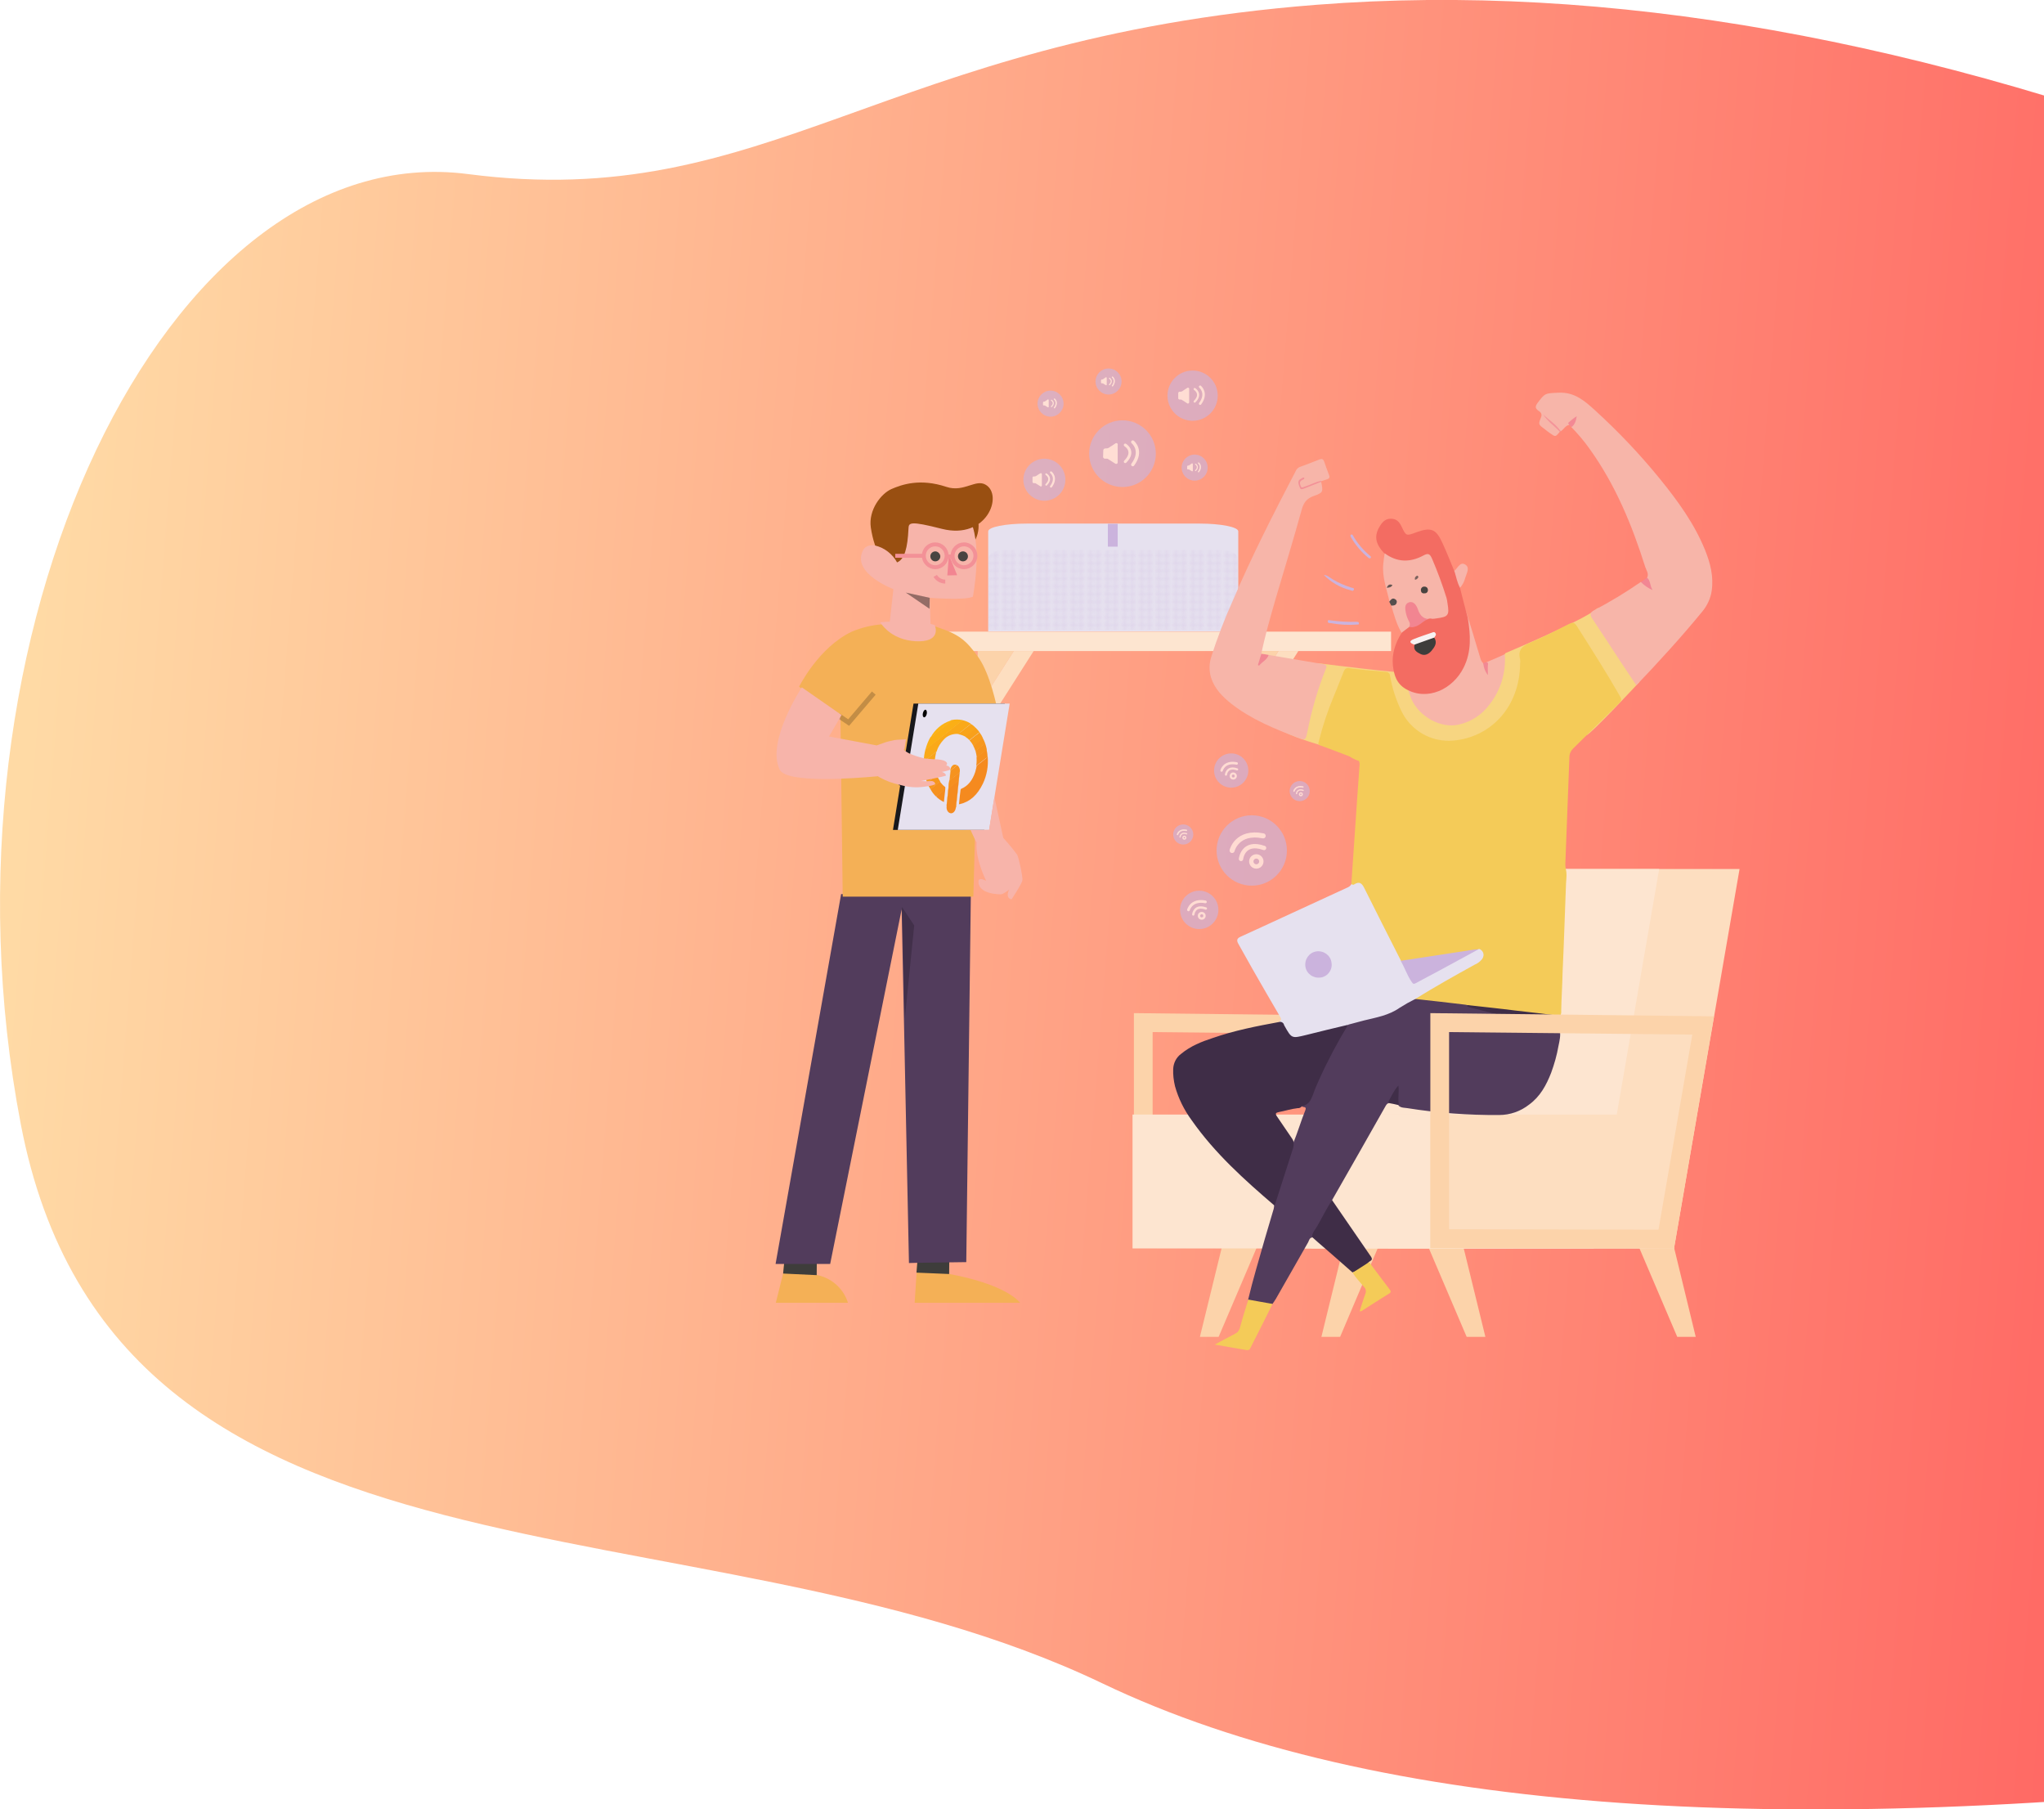 <?xml version="1.0" encoding="UTF-8"?>
<svg xmlns="http://www.w3.org/2000/svg" xmlns:xlink="http://www.w3.org/1999/xlink" version="1.1" id="Laag_1" x="0px" y="0px" viewBox="0 0 895 792" style="enable-background:new 0 0 895 792;" xml:space="preserve">
<style type="text/css">
	.st0{fill:none;}
	.st1{fill:#CBB3DD;}
	.st2{fill-rule:evenodd;clip-rule:evenodd;fill:url(#Path-5_1_);fill-opacity:0.8;}
	.st3{fill:#FCD3AA;}
	.st4{fill:#FDDEC0;}
	.st5{fill:#FDE5D0;}
	.st6{fill:#E6E1EF;}
	.st7{opacity:0.21;fill:url(#SVGID_1_);enable-background:new    ;}
	.st8{opacity:0.65;}
	.st9{fill:#EF9614;}
	.st10{fill:none;stroke:#FFFFFF;stroke-width:1.254;stroke-linecap:round;stroke-miterlimit:10;}
	.st11{fill:none;stroke:#FFFFFF;stroke-width:1.457;stroke-linecap:round;stroke-miterlimit:10;}
	.st12{fill:#FFFFFF;}
	.st13{fill:none;stroke:#FFFFFF;stroke-width:0.789;stroke-linecap:round;stroke-miterlimit:10;}
	.st14{fill:none;stroke:#FFFFFF;stroke-width:0.916;stroke-linecap:round;stroke-miterlimit:10;}
	.st15{fill:none;stroke:#FFFFFF;stroke-width:0.939;stroke-linecap:round;stroke-miterlimit:10;}
	.st16{fill:none;stroke:#FFFFFF;stroke-width:1.091;stroke-linecap:round;stroke-miterlimit:10;}
	.st17{fill:none;stroke:#FFFFFF;stroke-width:0.488;stroke-linecap:round;stroke-miterlimit:10;}
	.st18{fill:none;stroke:#FFFFFF;stroke-width:0.567;stroke-linecap:round;stroke-miterlimit:10;}
	.st19{fill:#F7D581;}
	.st20{fill:#F4CB58;}
	.st21{fill:#523C5C;}
	.st22{fill:#F7B5A9;}
	.st23{fill:#3F2D47;}
	.st24{fill:#F36C62;}
	.st25{fill:#402E48;}
	.st26{fill:#F7B4AA;}
	.st27{fill:#F28693;}
	.st28{fill:#F28893;}
	.st29{fill:#F39197;}
	.st30{fill:#F38994;}
	.st31{fill:#F49499;}
	.st32{fill:#564F4E;}
	.st33{fill:#F28591;}
	.st34{fill:#3E3D3B;}
	.st35{fill:#F8F2F2;}
	.st36{fill:#484441;}
	.st37{fill:#665753;}
	.st38{fill:#7B625E;}
	.st39{fill:none;stroke:#FFFFFF;stroke-width:1.909;stroke-miterlimit:10;}
	.st40{fill:none;stroke:#FFFFFF;stroke-width:1.91;stroke-linecap:round;stroke-miterlimit:10;}
	.st41{fill:none;stroke:#FFFFFF;stroke-width:2.219;stroke-linecap:round;stroke-miterlimit:10;}
	.st42{fill:none;stroke:#FFFFFF;stroke-width:0.932;stroke-miterlimit:10;}
	.st43{fill:none;stroke:#FFFFFF;stroke-width:0.932;stroke-linecap:round;stroke-miterlimit:10;}
	.st44{fill:none;stroke:#FFFFFF;stroke-width:1.083;stroke-linecap:round;stroke-miterlimit:10;}
	.st45{fill:none;stroke:#FFFFFF;stroke-width:1.038;stroke-miterlimit:10;}
	.st46{fill:none;stroke:#FFFFFF;stroke-width:1.038;stroke-linecap:round;stroke-miterlimit:10;}
	.st47{fill:none;stroke:#FFFFFF;stroke-width:1.206;stroke-linecap:round;stroke-miterlimit:10;}
	.st48{fill:none;stroke:#FFFFFF;stroke-width:0.549;stroke-miterlimit:10;}
	.st49{fill:none;stroke:#FFFFFF;stroke-width:0.549;stroke-linecap:round;stroke-miterlimit:10;}
	.st50{fill:none;stroke:#FFFFFF;stroke-width:0.637;stroke-linecap:round;stroke-miterlimit:10;}
	.st51{fill:#F4B056;}
	.st52{opacity:0.201;enable-background:new    ;}
	.st53{opacity:0.2;fill:none;stroke:#000000;stroke-width:2.152;enable-background:new    ;}
	.st54{fill:#18181C;}
	.st55{opacity:0.199;fill:none;stroke:#000000;stroke-width:1.291;enable-background:new    ;}
	.st56{fill:#020101;}
	.st57{fill:#994F11;}
	.st58{opacity:0.399;enable-background:new    ;}
	.st59{fill:none;stroke:#F39197;stroke-width:1.722;}
	.st60{fill:#F58A1F;}
	.st61{fill:#FAA919;}
	.st62{fill:#FBAF16;}
	.st63{fill:#F58B1F;}
	.st64{fill:#F6911E;}
	.st65{fill:#F9A41A;}
	.st66{fill:#F7971D;}
	.st67{fill:#F6901E;}
	.st68{fill:#F89C1C;}
	.st69{fill:#F6931E;}
	.st70{fill:#F8A01B;}
	.st71{fill:#FCB315;}
	.st72{fill:#F58C1F;}
	.st73{fill:#F7981E;}
	.st74{fill:#F68F1E;}
</style>
<pattern y="792" width="6.1" height="6" patternUnits="userSpaceOnUse" id="New_Pattern" viewBox="0 -6 6.1 6" style="overflow:visible;">
	<g>
		<rect y="-6" class="st0" width="6.1" height="6"></rect>
		<rect x="0" y="-6" class="st0" width="6.1" height="6"></rect>
		<circle class="st1" cx="1.5" cy="-4.5" r="1.2"></circle>
		<circle class="st1" cx="4.6" cy="-4.5" r="1.2"></circle>
		<circle class="st1" cx="1.5" cy="-1.5" r="1.2"></circle>
		<circle class="st1" cx="4.6" cy="-1.5" r="1.2"></circle>
	</g>
</pattern>
<desc>Created with Sketch.</desc>
<g id="Designs">
	<g id="home-Desk" transform="translate(-1025, -1041)">
		
			<linearGradient id="Path-5_1_" gradientUnits="userSpaceOnUse" x1="513.493" y1="1977.361" x2="514.493" y2="1977.3" gradientTransform="matrix(1034 0 0 -791.919 -529929.062 1567314.625)">
			<stop offset="0" style="stop-color:#FFD18F"></stop>
			<stop offset="1" style="stop-color:#FF3535"></stop>
		</linearGradient>
		<path id="Path-5" class="st2" d="M2019.2,1117.2c-151.5-59.3-290.8-84-417.8-74.1c-190.6,14.9-239.8,91.2-371.5,74.1    s-237.1,200.6-195.8,415.9c41.3,215.3,295.3,159.4,473.6,244.8c118.9,56.9,302.6,69.8,551.4,38.7L2019.2,1117.2z"></path>
	</g>
</g>
<g id="Layer_2">
	<g id="Layer_1-2">
		<polygon id="Fill-1" class="st3" points="731.7,540.7 742.5,585.2 734.4,585.2 716.3,542.8   "></polygon>
		<polygon id="Fill-2" class="st3" points="639.5,540.7 650.4,585.2 642.2,585.2 624.1,542.8   "></polygon>
		<polygon id="Fill-3" class="st3" points="536.3,540.7 551.7,542.8 533.6,585.2 525.4,585.2   "></polygon>
		<polygon id="Fill-4" class="st3" points="589.5,540.7 604.8,542.8 586.8,585.2 578.6,585.2   "></polygon>
		<path id="Fill-5" class="st3" d="M620.8,444.9l-17.6,101.6l-106.7-0.2V443.5L620.8,444.9z M504.6,538.1l91.8,0.2l14.8-85.4    l-106.5-1.1V538.1z"></path>
		<polygon id="Fill-6" class="st4" points="761.7,380.4 733,546.5 607.8,546.5 636.5,380.4   "></polygon>
		<polygon id="Fill-7" class="st5" points="726.5,380.4 697.8,546.5 574.2,546.5 602.9,380.4   "></polygon>
		<path id="Fill-8" class="st4" d="M572.2,546.5c-7.5,0-13.6-6.1-13.6-13.6c0,0,0,0,0,0v-31.4c0-7.5,6.1-13.6,13.6-13.6c0,0,0,0,0,0    h147.2c7.5,0,13.6,6.1,13.6,13.6c0,0,0,0,0,0v31.4c0,7.5-6.1,13.6-13.6,13.6c0,0,0,0,0,0H572.2z"></path>
		<polygon id="Fill-10" class="st5" points="495.9,487.9 626.3,487.9 626.3,546.5 495.9,546.5   "></polygon>
		<polygon id="Fill-14" class="st5" points="609.1,285 406.8,285 406.8,276.5 609.1,276.5   "></polygon>
		<polygon id="Fill-16" class="st4" points="406.8,285 373.5,285 373.5,276.5 406.8,276.5   "></polygon>
		<polygon id="Fill-17" class="st3" points="559.8,285 544,309.8 544,285   "></polygon>
		<polygon id="Fill-18" class="st4" points="568.5,285 552.7,309.8 544,309.8 559.8,285   "></polygon>
		<polygon id="Fill-19" class="st3" points="443.9,285 428.1,309.8 428.1,285   "></polygon>
		<polygon id="Fill-20" class="st4" points="452.6,285 436.8,309.8 428.1,309.8 443.9,285   "></polygon>
		<path class="st6" d="M542.1,276.4H432.7v-43.8c0-1.9,7.6-3.4,17-3.4h75.5c9.4,0,17,1.5,17,3.4V276.4z"></path>
		<pattern id="SVGID_1_" xlink:href="#New_Pattern" patternTransform="matrix(1.069 0 0 -1.129 535.774 -17225.307)">
		</pattern>
		<path class="st7" d="M534.4,240.8h-94c-7.5,0-7.5,3.4-7.5,3.4v31.6h109v-31.6C541.8,244.2,541.8,240.8,534.4,240.8z"></path>
		<rect x="485.1" y="229.3" class="st1" width="4.3" height="10"></rect>
		<g class="st8">
			<circle class="st9" cx="491.5" cy="198.6" r="12.4"></circle>
			<circle class="st1" cx="491.5" cy="198.6" r="14.6"></circle>
			<path class="st10" d="M492.7,194.8c0,0,4.6,2.7,0,7.3"></path>
			<path class="st11" d="M496,193.5c0,0,4.6,3.7,0,9.9"></path>
			<g id="ek7jzc.tif">
				<path class="st12" d="M483.1,197c0.2-0.6,0.5-0.7,1.1-0.7c0.6,0,1.2-0.1,1.6-0.5c0.9-0.6,1.8-1.1,2.6-1.7      c0.3-0.2,0.7-0.2,0.9,0.1c0.1,0.1,0.2,0.3,0.1,0.5c0,2.6,0,5.2,0,7.7c0,0.3-0.1,0.5-0.3,0.6c-0.2,0.1-0.5,0.1-0.7,0      c-1.1-0.7-2.2-1.4-3.3-2.1c-0.1-0.1-0.2-0.1-0.3-0.1c-0.2,0-0.5,0-0.7,0c-0.5,0.1-1-0.2-1.1-0.7c0,0,0,0,0,0L483.1,197z"></path>
			</g>
		</g>
		<g class="st8">
			<circle class="st9" cx="457.3" cy="210" r="7.8"></circle>
			<circle class="st1" cx="457.3" cy="210" r="9.2"></circle>
			<path class="st13" d="M458.1,207.6c0,0,2.9,1.7,0,4.6"></path>
			<path class="st14" d="M460.2,206.8c0,0,2.9,2.3,0,6.2"></path>
			<g id="ek7jzc.tif-2">
				<path class="st12" d="M452.1,209c0.1-0.4,0.3-0.5,0.7-0.4c0.4,0,0.7-0.1,1-0.3c0.5-0.4,1.1-0.7,1.7-1.1c0.2-0.1,0.4-0.1,0.6,0.1      c0.1,0.1,0.1,0.2,0.1,0.3c0,1.6,0,3.2,0,4.9c0,0.2-0.1,0.3-0.2,0.4c-0.1,0.1-0.3,0.1-0.4,0c-0.7-0.4-1.4-0.9-2.1-1.3      c-0.1,0-0.1-0.1-0.2-0.1c-0.2,0-0.3,0-0.5,0c-0.3,0.1-0.6-0.1-0.7-0.5c0,0,0,0,0,0L452.1,209z"></path>
			</g>
		</g>
		<g class="st8">
			<circle class="st9" cx="522.2" cy="173.2" r="9.3"></circle>
			<circle class="st1" cx="522.2" cy="173.2" r="11"></circle>
			<path class="st15" d="M523.1,170.3c0,0,3.4,2.1,0,5.5"></path>
			<path class="st16" d="M525.5,169.3c0,0,3.4,2.8,0,7.4"></path>
			<g id="ek7jzc.tif-3">
				<path class="st12" d="M515.9,172c0.2-0.4,0.3-0.6,0.8-0.5c0.4,0,0.9-0.1,1.2-0.4c0.6-0.4,1.3-0.9,2-1.3c0.2-0.2,0.5-0.1,0.7,0.1      c0.1,0.1,0.1,0.2,0.1,0.4c0,1.9,0,3.9,0,5.8c0,0.2-0.1,0.4-0.3,0.5c-0.2,0.1-0.4,0.1-0.5,0c-0.8-0.5-1.6-1.1-2.5-1.6      c-0.1,0-0.2-0.1-0.2-0.1c-0.2,0-0.4,0-0.5,0c-0.4,0.1-0.7-0.2-0.8-0.5c0,0,0,0,0,0V172z"></path>
			</g>
		</g>
		<g class="st8">
			<circle class="st9" cx="460" cy="176.7" r="4.8"></circle>
			<circle class="st1" cx="460" cy="176.7" r="5.7"></circle>
			<path class="st17" d="M460.4,175.2c0,0,1.8,1.1,0,2.8"></path>
			<path class="st18" d="M461.7,174.7c0,0,1.8,1.4,0,3.8"></path>
			<g id="ek7jzc.tif-4">
				<path class="st12" d="M456.7,176.1c0.1-0.2,0.2-0.3,0.4-0.3c0.2,0,0.5,0,0.6-0.2c0.3-0.2,0.7-0.4,1-0.7c0.1-0.1,0.3-0.1,0.4,0      c0,0.1,0.1,0.1,0.1,0.2c0,1,0,2,0,3c0,0.1,0,0.2-0.1,0.2c-0.1,0-0.2,0-0.3,0c-0.4-0.3-0.9-0.5-1.3-0.8c0,0-0.1,0-0.1,0      c-0.1,0-0.2,0-0.3,0c-0.2,0-0.4-0.1-0.4-0.3c0,0,0,0,0,0L456.7,176.1z"></path>
			</g>
		</g>
		<g class="st8">
			<circle class="st9" cx="485.4" cy="167" r="4.8"></circle>
			<circle class="st1" cx="485.4" cy="167" r="5.7"></circle>
			<path class="st17" d="M485.8,165.6c0,0,1.8,1.1,0,2.8"></path>
			<path class="st18" d="M487.1,165.1c0,0,1.8,1.4,0,3.8"></path>
			<g id="ek7jzc.tif-5">
				<path class="st12" d="M482.1,166.4c0.1-0.2,0.2-0.3,0.4-0.3c0.2,0,0.5,0,0.6-0.2c0.3-0.2,0.7-0.4,1-0.7c0.1-0.1,0.3-0.1,0.4,0      c0,0.1,0.1,0.1,0.1,0.2c0,1,0,2,0,3c0,0.1,0,0.2-0.1,0.2c-0.1,0-0.2,0-0.3,0c-0.4-0.3-0.9-0.5-1.3-0.8c0,0-0.1,0-0.1,0      c-0.1,0-0.2,0-0.3,0c-0.2,0-0.4-0.1-0.4-0.3c0,0,0,0,0,0L482.1,166.4z"></path>
			</g>
		</g>
		<g class="st8">
			<circle class="st9" cx="523.1" cy="204.7" r="4.8"></circle>
			<circle class="st1" cx="523.1" cy="204.7" r="5.7"></circle>
			<path class="st17" d="M523.5,203.2c0,0,1.8,1.1,0,2.8"></path>
			<path class="st18" d="M524.8,202.7c0,0,1.8,1.4,0,3.8"></path>
			<g id="ek7jzc.tif-6">
				<path class="st12" d="M519.8,204.1c0.1-0.2,0.2-0.3,0.4-0.3c0.2,0,0.5,0,0.6-0.2c0.3-0.2,0.7-0.4,1-0.7c0.1-0.1,0.3-0.1,0.4,0      c0,0.1,0.1,0.1,0.1,0.2c0,1,0,2,0,3c0,0.1,0,0.2-0.1,0.2c-0.1,0-0.2,0-0.3,0c-0.4-0.3-0.9-0.5-1.3-0.8c0,0-0.1,0-0.1,0      c-0.1,0-0.2,0-0.3,0c-0.2,0-0.4-0.1-0.4-0.3c0,0,0,0,0,0V204.1z"></path>
			</g>
		</g>
		<g>
			<path class="st19" d="M576.9,290.3c0,0,38.2,4.9,42.8,4.3s26.8,8.6,26.8,8.6l12.7-17.3c0,0,34.5-14.5,39.8-19.3     c5.2-4.8,18.8,32,18.8,32s-21.2,22.8-23.1,23.2s-114.8,4.9-114.8,4.9s-11.5-3.2-17.8-6.4C555.7,317.3,576.9,290.3,576.9,290.3z"></path>
			<g>
				<path class="st20" d="M591.7,387.1c0.8-12.2,1.7-24.4,2.5-36.6c0.4-5.2,0.7-10.4,1.1-15.5c0.1-0.7,0-1.3-0.3-1.9      c0-2.7,0.3-5.3,0.7-8c-1,1.7-2.1,3.3-3.4,4.8c-0.4,0.6-0.8,1.3-1.7,1.1c-4.2-1.6-8.3-3.2-12.5-4.7c-1.2-0.4-0.8-1.1-0.6-1.9      c1.7-6.8,3.9-13.4,6.6-19.8c1.4-3.5,2.9-7,4.2-10.5c0.5-1.3,1.1-1.8,2.6-1.6c5.2,0.7,10.5,1.2,15.7,1.6c1.3,0.1,1.9,0.5,2.1,1.9      c0.9,5.3,2.6,10.4,4.9,15.2c4.1,8.6,13.1,13.8,22.6,13c16.2-1.3,29.2-14.4,29.4-33.6c0.1-0.7,0.1-1.3,0-2      c-1.1-4.2,1.1-5.9,4.7-7.4c5.7-2.4,11.1-5.2,16.6-8c1.6-0.8,2.4-0.9,3.5,0.8c6.5,10.2,13,20.4,19,30.9c0.8,1.3,0.5,2-0.5,3      c-6.7,6.5-13.3,13.2-20,19.7c-1,0.9-1.7,2.3-1.7,3.7c-0.6,15.7-1.2,31.4-1.8,47.1c0,0.7,0.1,1.3,0.2,2c0.6,2.2,0.2,4.4,0.1,6.6      c-0.5,12.9-0.9,25.9-1.5,38.8c-0.1,5.6-0.5,11.1-0.6,16.7c0.1,0.8-0.1,1.6-0.5,2.4c-1.5,1-3,0.4-4.5,0.2c-8.3-1-16.6-2-25-3      c-3.7-0.4-7.3-0.9-11-1.3c-7-0.7-14.1-1.5-21.1-2.3c-0.7-0.1-1.5,0-2-0.6c-0.3-1.3,0.9-1.6,1.7-2c5.4-3.2,10.9-6.3,16.3-9.4      c2.8-1.6,5.5-3.2,8.3-4.6c1-0.4,1.9-1.3,2.4-2.3c0.7-1.5,0.1-2.5-1.6-3c-9.8,1.6-19.6,3.1-29.5,4.6c-1.2,0.3-2.3,0.4-3.5,0.3      c-1.1-0.2-1.5-1.1-1.9-2c-4.9-9.7-9.9-19.4-14.8-29.2c-0.9-1.8-1.9-3.2-4.2-2.3c-0.4,0.2-0.9,0.1-1.1-0.3      C591.7,387.3,591.7,387.2,591.7,387.1z"></path>
				<path class="st21" d="M619.7,437.3c7.3,0.8,14.6,1.6,21.9,2.5c0.4,0,0.9,0.2,1.3,0.3c3.4,1.2,7,1.8,10.4,2.7      c9.2,2.4,18.4,4.7,27.6,7c0.7,0.1,1.4,0.4,2,0.9c0.6,2.4,0,4.8-0.5,7.2c-0.7,4-1.8,7.9-3.2,11.7c-2.1,5.4-4.8,10.4-9.6,13.9      c-3.8,3-8.4,4.6-13.2,4.6c-13.4,0.1-26.9-0.9-40.1-3c-1.3-0.2-2.7-0.1-3.8-1c-1.1-1.4-0.7-3.1-0.7-4.7c0.1-0.9,0.1-1.8,0-2.7      c-1.3,2-2.4,4.1-3.5,6.2c-0.8,0-1.1,0.5-1.5,1.1c-7.8,13.8-15.6,27.5-23.5,41.3c0,0.1,0,0.1,0,0.2c-0.9,3.1-2.9,5.6-4.3,8.4      c-1.4,2.6-2.9,5.3-4.4,7.8c-1.2,0.1-1.4,1.3-1.8,2.1c-4.7,8.2-9.4,16.5-14.1,24.7c-0.5,0.8-1,1.6-1.6,2.4      c-3.6,0.4-7.3-0.3-10.6-1.9c2.1-8.9,4.8-17.7,7.3-26.6c1.3-4.4,2.6-8.8,3.9-13.2c0.1-0.5,0.2-1,0.2-1.5c-0.1-1,0.1-2.1,0.6-3      c2.5-8,5.2-15.9,7.6-24c2.1-4.8,3.5-9.9,5.5-14.8c0.6-1.6-0.9-1.1-1.5-1.5c-0.3-0.7,0.3-1,0.7-1.1c1.8-0.3,2.4-1.6,3-3      c2.8-7.2,6.1-14.2,9.7-20.9c2-3.9,4.2-7.6,6.7-11.3c1.8-1.1,3.9-1.3,5.9-1.7c2.5-0.6,5-1.3,7.5-1.8c4.4-0.8,7.9-3.6,11.7-5.6      C616.8,438.2,618,436.9,619.7,437.3z"></path>
				<path class="st22" d="M687.1,186c-1.7,0.3-2.4,2-3.7,2.8c-2.5-2.3-5-4.6-7.4-6.9c2.2,2.1,4.4,4.1,6.6,6.2      c0.3,0.2,0.6,0.4,0.4,0.9c-1.9,2.3-1.9,2.3-4.2,0.7c-0.8-0.6-1.7-1.2-2.5-1.9c-2.7-2-2.8-2-1.5-5.2c0.6-1.6-0.4-2.3-1.3-2.9      c-1.3-1-1.3-1.8-0.4-3.1c3.5-4.7,3.4-4.4,9.5-4.7c6.9-0.3,11.4,3.7,15.8,7.7c10.2,9.3,19.7,19.3,28.4,30      c7.8,9.6,15.1,19.6,19.8,31.2c2.3,5.7,3.8,11.5,2.9,17.8c-0.5,3.4-2,6.6-4.2,9.2c-9.1,11.1-18.8,21.7-28.8,32.2      c-2.4-3.6-4.8-7.2-7.2-10.8c-4-6.1-8-12.3-12.1-18.4c-1.2-1.8-1-2.7,0.9-3.7c7-3.7,13.8-7.8,20.3-12.3c1.5,0.2,2.3,1.5,3.7,2.1      c0.2-1.5-0.8-2.6-0.9-4c0.9-1.7-0.3-3.2-0.8-4.7c-5.8-18.4-13.1-36.1-24.5-51.9c-2.4-3.4-5.1-6.5-8-9.5c0.4-1.2,1.2-2.2,1.6-3.6      C688.5,183.9,687.6,184.9,687.1,186z"></path>
				<path class="st6" d="M619.7,437.3c-2.4,1.2-4.7,2.5-6.9,3.9c-4.7,3.3-10.2,4.2-15.5,5.5c-2.3,0.6-4.5,1.2-6.8,1.8      c-1.4,1.3-3.3,1.3-4.9,1.8c-5.8,1.5-11.6,2.9-17.5,4.3c-1.7,0.6-3.5-0.2-4.2-1.9c-1.1-1.9-2-4-3.8-5.4c0.7-0.5,1.1-0.9,0.6-1.9      c-4.1-7-8.1-13.9-12.1-20.9c-2.2-3.8-4.2-7.6-6.4-11.4c-0.8-1.4-0.6-2.3,0.9-3c6.2-2.8,12.4-5.7,18.5-8.5      c9.3-4.3,18.7-8.6,28-12.9c0.9-0.3,1.7-0.9,2.2-1.7c0.5,0.5,1,0.3,1.4,0c1.9-1.1,3-0.5,4,1.4c5.3,10.7,10.8,21.4,16.2,32.1      c1.9,1.4,2.5,3.6,3.4,5.6c2,4.1,2,4.3,6.1,2.1c5.7-3.1,11.5-6.1,17.2-9.3c2.4-1.5,4.9-2.6,7.6-3.5c1.5,0.5,2.3,2.2,1.7,3.6      c-0.1,0.3-0.2,0.5-0.4,0.8c-0.9,1.1-2,2-3.3,2.5C636.8,427.2,628.1,432.1,619.7,437.3z"></path>
				<path class="st23" d="M560,447.4c0.9-0.3,1.9,0.2,2.2,1.1c0,0,0,0,0,0.1c0.1,0.1,0.1,0.3,0.2,0.4c3.2,5.7,3.2,5.6,9.4,4.1      c6.2-1.6,12.3-3,18.5-4.5c-4.7,7.7-9,15.8-12.7,24c-1,2.2-1.9,4.3-2.7,6.6c-0.9,2.4-1.9,4.5-4.8,5c-0.4,0.6-1.2,1-1.9,0.9      c-2.8,0.3-5.5,1.2-8.2,1.7c-1.5,0.3-1.7,0.7-0.8,2c2,2.9,4,5.9,6,8.8c0.6,0.9,1.4,1.8,1.2,3c0.1,0.7,0,1.3-0.2,2      c-2.6,8.1-5.2,16.2-7.8,24.3c-0.1,0.3-0.3,0.5-0.4,0.8c-13.2-11.3-26.1-22.9-36.2-37.3c-3.3-4.5-5.8-9.5-7.3-14.9      c-0.6-2.5-0.9-5-0.8-7.5c0.1-2.6,1.3-5.1,3.5-6.7c4.1-3.4,8.9-5.3,13.8-6.9C540.5,451.1,550.2,449.2,560,447.4z"></path>
				<path class="st22" d="M578.5,210.9c0.9,4.5,0.9,4.7-3.2,6.2c-3.1,1.1-4.4,2.8-5.3,5.9c-3.6,13.1-7.6,26-11.4,39      c-2.3,8-4.6,15.9-6.3,24.1c0.7,1.4-0.5,2.5-0.5,4c1.4-1.1,2.5-2.3,3.7-3.4c7.9,1.3,15.8,2.7,23.7,4c1.5,0.2,2,0.6,1.3,2.2      c-3.5,8.8-6.2,18-8,27.3c-0.8,3.8-0.8,4-4.3,2.7c-10.2-3.9-20.3-8-29-14.8c-3.9-3.1-7.3-6.5-8.9-11.4c-0.9-2.9-0.9-6,0-8.9      c2.7-8.6,5.9-16.9,9.6-25.1c8.2-19.2,17.7-37.8,27.4-56.4c0.3-0.8,0.9-1.4,1.6-1.8c3-1.1,6-2.2,8.9-3.4c1.1-0.4,1.6-0.1,2,0.9      c0.7,2,1.4,4.1,2.2,6.1c0.3,0.8,0.1,1.3-0.6,1.6c-0.9,0.3-1.8,0.6-2.7,0.9c-2.3,1.1-4.7,1.8-7,2.7c-0.7,0.3-1.8,1-2.2-0.3      c-0.3-1-1-2.3,0.6-3c-1.6,0.7-0.9,2.1-0.5,3.1c0.5,1.3,1.5,0.4,2.3,0.2C573.9,212.5,576,211.2,578.5,210.9z"></path>
				<path class="st22" d="M641.1,265.6c1.3,2.6,6.1,19.5,7,22.2c0.2,0.9,0.6,1.8,1.3,2.5c0.7,1,0.9,2.3,1.5,3.5      c0.1-1.3,0-2.6-0.3-3.8c2.7-1.1,5.4-2.3,8.3-3.6c0.6,7.9-1.8,15.8-6.7,22c-3.3,4.5-8.1,7.6-13.5,8.8      c-8.1,1.8-17.4-3.7-20.7-11.2c-1.3-3.2-2.1-6.5-2.5-9.9c-0.2-1.3,0.3-1.6,1.6-1.6c1.8,0,3.7,0.8,5.3-0.5      c0.6,0.3,0.7,0.9,0.8,1.5c1.4,5,5.9,2.4,10.8,0.9c6.2-2,7-16.7,7-23.5c0-2.2-1.2-4.3-1.4-6.4      C639.8,266.1,640.9,265.8,641.1,265.6z"></path>
				<path class="st24" d="M642.7,270.5c1.2,7.4,1.7,14.7-1.8,21.7c-4.7,9.5-15.8,14.8-25.2,9.5c-4.2-2.4-5.3-6.1-5.8-10.4      c-0.5-5.2,1.1-9.9,3.8-14.2c0.6-1.5,1.9-2.7,3.6-3.1c1.8-0.2,3.5-0.9,4.8-2.1c1.4-1.4,3.3-1.3,5-1.7c6.2-0.9,7.1-2.2,5.3-8.2      c-1.6-5.2-3.4-10.4-5.6-15.4c-1-2.4-1.8-3.1-4.4-1.9c-4,2-8.7,2.2-12.8,0.5c-1.5-0.4-2.6-1.5-3.3-2.8c-4.2-4.4-4.8-7.9-1.9-12.4      c1.2-1.9,2.7-3.1,5-2.9c2.2,0.1,3.4,1.5,4.3,3.4c2,4.2,2,4.2,6.5,2.5c6.4-2.3,8.6-1.5,11.4,4.7c1.9,4.1,3.5,8.2,5.2,12.3      c2.1,2.1,2.5,4.7,2.5,7.4C640.4,261.7,641.5,266.1,642.7,270.5z"></path>
				<path class="st23" d="M574.6,541.6c-0.2-2,1.4-3.4,2.2-4.9c2.2-3.8,4-7.7,6.5-11.3c5.7,8.2,11.3,16.5,17,24.7      c1,1.5-0.1,1.7-0.9,2.3c-1.9,2.2-4.4,3.8-7.2,4.6c-5-4.4-10-8.8-15-13.1C576.4,543.2,575.5,542.4,574.6,541.6z"></path>
				<path class="st22" d="M606.3,242.2c5.4,4,11.1,4.1,16.9,1c2.2-1.2,2.9-0.8,3.9,1.5c2.4,5.6,4.5,11.3,6.3,17.1      c0.2,0.7,0.3,1.5,0.4,2.2c0.9,5.4,0.4,6-4.8,6.7c-0.6,0.1-1.3,0.2-1.9,0.2c-0.5-0.2-1.1-0.2-1.6,0c-2.6,0.9-4-0.2-4.8-2.6      c-0.1-0.2-0.2-0.4-0.3-0.6c-0.9-1.2-1.4-3.6-3.3-2.6c-1.6,0.8-0.6,2.8-0.3,4.4c0.3,1.6,2.3,3.2,0.3,4.9      c-1.1,0.9-2.3,1.7-3.4,2.6c-2.2-3.7-3.3-7.8-4.5-11.9c0.2-0.5,1-0.9,0.8-1.5c-0.3-0.6-1.1,0-1.6-0.3c-1.2-5.4-3.3-10.8-2.7-16.5      C605.8,245.3,606.1,243.7,606.3,242.2z"></path>
				<path class="st20" d="M546.6,568.9c3.5,0.6,7,1.3,10.6,1.9c-3.2,6.4-6.4,12.9-9.7,19.3c-0.2,0.7-1,1.1-1.7,0.9      c-4.4-0.8-8.9-1.5-13.9-2.4c3.3-1.8,6.1-3.3,9-4.8c1-0.5,1.7-1.4,2-2.5C544,577.2,545.3,573,546.6,568.9z"></path>
				<path class="st20" d="M592.3,557.1c2.4-1.5,4.8-3.1,7.2-4.6c2.9,3.9,5.8,7.8,8.8,11.7c0.6,0.8,1.1,1.4-0.1,2.1      c-4,2.5-8,5-12,7.6c-0.3,0.1-0.6,0.1-0.9,0.2c0.9-2.7,1.6-5.2,2.5-7.6c0.5-1.1,0.3-2.4-0.6-3.2      C595.5,561.2,593.6,559.4,592.3,557.1z"></path>
				<path class="st20" d="M590.6,330.9c1.1-1.1,2.1-2.3,2.9-3.6c0.9-1.2,1.7-2.5,2.8-3.7c-0.7,3.1,0,6.4-1.3,9.5      C593.4,332.6,592,331.9,590.6,330.9z"></path>
				<path class="st25" d="M612.5,483.5c-0.1,0-0.3,0.1-0.4,0.2c-1.3-0.3-2.5-0.6-3.8-0.8c-0.1-0.3-0.4-0.6-0.3-0.8      c1.3-2.3,2.3-4.7,4.3-6.9C612.7,478.1,612,480.8,612.5,483.5z"></path>
				<path class="st26" d="M639.3,257.3c-1.3-2.3-1.7-5-2.5-7.4c1.5-1.2,2.5-4.1,4.7-2.8c2.3,1.3,0.7,3.8,0.1,5.8      C641.2,254.5,640.4,256.1,639.3,257.3z"></path>
				<path class="st1" d="M594.2,273.4c-3.8,0.3-7.6,0.1-11.3-0.6c-0.5-0.1-1.6,0.2-1.5-0.9c0.1-0.8,1-0.3,1.5-0.3      c3.7,0.5,7.3,0.7,11,0.6c0.5,0,1.2,0,1.1,0.7C595.1,273.6,594.3,273.3,594.2,273.4z"></path>
				<path class="st1" d="M579.7,251.7c1.7,0.1,2.7,1.3,4,2c2.5,1.5,5.1,2.6,7.9,3.5c0.5,0.2,1.5,0.1,1.2,0.9c-0.3,1-1.1,0.3-1.7,0.2      C586.8,257.2,582.8,254.9,579.7,251.7z"></path>
				<path class="st1" d="M600.3,243.9c-0.1,0.2-0.2,0.5-0.3,0.5c-0.3,0-0.6,0-0.8-0.2c-3.1-2.5-5.7-5.6-7.7-9.1      c-0.2-0.4-0.3-0.7,0-1c0.4-0.3,0.7-0.1,0.9,0.3c1.9,3.4,4.5,6.4,7.5,8.9C600.1,243.5,600.3,243.7,600.3,243.9z"></path>
				<path class="st27" d="M721.2,252.9c1.6,1.3,1.1,3.3,2.4,5.4c-1.9-0.8-3.6-2-5.1-3.5C719.4,254.2,720.3,253.6,721.2,252.9z"></path>
				<path class="st28" d="M555.5,286.7c-0.7,2.2-2.9,3-4.2,4.7l-0.5-0.3c0.5-1.6,1-3.3,1.5-4.9C553.4,286.3,554.4,286.5,555.5,286.7      z"></path>
				<path class="st29" d="M578.5,210.9c-2.3,0.9-4.5,1.8-6.8,2.7c-0.9,0.3-2.2,1.2-2.6-0.3c-0.4-1.2-1.4-2.9,0.7-3.8      c0.4-0.2,0.7-0.6,1.3-0.4c0.1,0.9-0.8,0.8-1.2,1.2c-1,0.7-0.7,1.6-0.4,2.4c0.4,1.2,1.2,0.5,1.8,0.3c2.5-0.7,4.7-2.1,7.3-2.5      C578.6,210.6,578.5,210.8,578.5,210.9z"></path>
				<path class="st30" d="M687.1,186c-0.2-0.4-0.7-0.7-0.2-1.1c1.1-1,2.2-1.9,3.5-2.7c-0.3,1.8-0.7,3.5-2.2,4.7      C687.7,186.6,687.4,186.3,687.1,186z"></path>
				<path class="st28" d="M650.7,289.9c1,0,0.9,0.6,0.8,1.3c-0.1,1.2,0,2.4,0,4.3c-1.2-1.5-1.9-3.3-2-5.3      C649.9,290.2,650.3,290,650.7,289.9z"></path>
				<path class="st31" d="M683,189c-2.4-2.6-5.4-4.5-7.3-7.6c2.6,2.5,5.7,4.4,7.7,7.4C683.3,188.9,683.1,189,683,189z"></path>
				<path class="st32" d="M608.3,263.4c0.7-0.8,1.3-1.9,2.6-1.1c0.5,0.3,0.8,0.8,0.7,1.3c-0.2,1.4-1.3,1.5-2.4,1.5      C608.9,264.6,608.6,264,608.3,263.4z"></path>
				<path class="st1" d="M647.5,415.5c-5.8,3.2-11.7,6.3-17.5,9.5c-3.3,1.8-6.7,3.5-9.9,5.3c-1,0.5-1.3,0.6-2-0.5      c-2-2.9-3-6.2-4.8-9.2c10.5-1.6,20.9-3.2,31.4-4.8C645.6,415.7,646.6,415.6,647.5,415.5z"></path>
				<path class="st23" d="M683.1,444.7c0.2,2,0.1,3.9-0.4,5.9c-8.1-2-16.2-3.9-24.3-5.9c-4.7-1.1-9.3-2.3-13.9-3.5      c-0.7-0.1-1.4-0.4-2.1-0.7c-0.3-0.2,0.2-0.3,0.4-0.5c7,0.8,14,1.5,21,2.4C670.3,443.1,676.7,443.9,683.1,444.7z"></path>
				<path class="st1" d="M578.3,427.9c-3.2,0.5-6.2-1.6-6.7-4.7c-0.5-3.2,1.6-6.2,4.7-6.7c3.2-0.5,6.2,1.6,6.7,4.7c0,0,0,0,0,0.1      c0.6,3.1-1.5,6.1-4.6,6.6C578.4,427.9,578.4,427.9,578.3,427.9z"></path>
				<path class="st33" d="M617.1,274.4c0.3-0.7,0.3-1.5,0-2.1c-0.6-1.1-1.1-2.3-1.4-3.5c-0.4-1.9-1-4.3,1.2-5.1      c2-0.7,3.3,1.2,3.9,2.9c1,3.2,2.9,4.8,6.3,4.3c-3.2-0.4-4.8,2.8-7.5,3.4C618.7,274.6,617.9,274.7,617.1,274.4z"></path>
				<path class="st34" d="M628,279.1c1.5,2.3,0.2,4.1-1.2,5.8c-1.3,1.5-3,2.3-4.8,1.4c-1.6-0.8-3.3-1.7-2.6-4.1      C621.6,279.9,624.8,278.7,628,279.1z"></path>
				<path class="st35" d="M628,279.1c-2.9,1-5.8,2.1-8.7,3.1c-2.1-0.7-2.5-1.6-0.1-2.5c2.5-1,5-1.8,7.6-2.7c0.6-0.2,1.2-0.6,1.7,0.1      C629.1,277.9,628.4,278.5,628,279.1z"></path>
				<path class="st36" d="M625.2,258c0.2,0.7-0.2,1.5-1,1.7c0,0-0.1,0-0.1,0c-1,0.2-1.8-0.1-1.9-1.1c-0.2-0.8,0.3-1.6,1.1-1.8      c0.1,0,0.2,0,0.3,0C624.4,256.7,625.1,257.2,625.2,258C625.2,258,625.2,258,625.2,258z"></path>
				<path class="st37" d="M607.2,257.3c0.6-1.4,1.3-1.7,2.5-1.2C609.2,257.1,608.4,257.2,607.2,257.3z"></path>
				<path class="st38" d="M619.6,253.8c-0.3-1,0.3-1.5,0.9-1.8c0.1-0.1,0.6,0.4,0.6,0.5C620.9,253.2,620.3,253.7,619.6,253.8z"></path>
			</g>
		</g>
		<path id="Fill-12" class="st3" d="M750.5,444.9L733,546.5l-106.7-0.2V443.5L750.5,444.9z M634.4,538.1l91.8,0.2l14.8-85.4    l-106.5-1.1V538.1z"></path>
		<g class="st8">
			<circle class="st9" cx="548.1" cy="372.3" r="13.1"></circle>
			<circle class="st1" cx="548.1" cy="372.3" r="15.4"></circle>
			<circle class="st39" cx="550.1" cy="377.1" r="2.2"></circle>
			<path class="st40" d="M543.4,376c0,0,0.8-8.1,10.1-4.8"></path>
			<path class="st41" d="M539.5,372.3c0,0,2.1-8.7,13.6-6.4"></path>
		</g>
		<g class="st8">
			<circle class="st9" cx="539.1" cy="337.3" r="6.4"></circle>
			<circle class="st1" cx="539.1" cy="337.3" r="7.5"></circle>
			<circle class="st42" cx="540" cy="339.7" r="1.1"></circle>
			<path class="st43" d="M536.8,339.1c0,0,0.4-3.9,4.9-2.3"></path>
			<path class="st44" d="M534.9,337.3c0,0,1-4.2,6.6-3.1"></path>
		</g>
		<g class="st8">
			<circle class="st9" cx="525.1" cy="398.3" r="7.1"></circle>
			<circle class="st1" cx="525.1" cy="398.3" r="8.4"></circle>
			<circle class="st45" cx="526.2" cy="400.9" r="1.2"></circle>
			<path class="st46" d="M522.5,400.3c0,0,0.4-4.4,5.5-2.6"></path>
			<path class="st47" d="M520.4,398.3c0,0,1.2-4.7,7.4-3.5"></path>
		</g>
		<g class="st8">
			<circle class="st9" cx="518.1" cy="365.3" r="3.8"></circle>
			<circle class="st1" cx="518.1" cy="365.3" r="4.4"></circle>
			<circle class="st48" cx="518.6" cy="366.7" r="0.6"></circle>
			<path class="st49" d="M516.7,366.4c0,0,0.2-2.3,2.9-1.4"></path>
			<path class="st50" d="M515.6,365.3c0,0,0.6-2.5,3.9-1.8"></path>
		</g>
		<g class="st8">
			<circle class="st9" cx="569.1" cy="346.3" r="3.8"></circle>
			<circle class="st1" cx="569.1" cy="346.3" r="4.4"></circle>
			<circle class="st48" cx="569.6" cy="347.7" r="0.6"></circle>
			<path class="st49" d="M567.7,347.4c0,0,0.2-2.3,2.9-1.4"></path>
			<path class="st50" d="M566.6,346.3c0,0,0.6-2.5,3.9-1.8"></path>
		</g>
		<g>
			<path class="st51" d="M415.6,557.7l0.1-10.4l-13.3-6.7l-1.9,29.7h46.2C438.8,561.4,415.6,557.7,415.6,557.7z M357.6,558.1     l0.1-11.7l-13.6-0.6l-1.2,11.7l-3.2,12.8h31.6C369.3,564,364.1,559.4,357.6,558.1z"></path>
			<path class="st34" d="M342.9,557.5l1.5-15l13.3,4l-0.1,11.7L342.9,557.5z M401.3,557.1l1.1-13.8l13.3,4l-0.1,10.4L401.3,557.1z"></path>
			<path class="st21" d="M363.5,553.3l31.3-155.2l3.2,154.8l3.6-0.1h0.1l14-0.2l7.4-0.1l2-161.1h-56.8l-28.7,161.9H363.5z"></path>
			<path class="st52" d="M394.9,397l5.4,8.1l-4.1,40.7L394.9,397z"></path>
			<path class="st51" d="M436.6,310.1l-8.3,4.4l-2.1,78H369l-1-78.3l-18.1-13.6c0,0,8.5-17.2,23.1-24.1c4.3-1.8,8.8-2.9,13.4-3.2     c6.9-0.6,13.8-0.4,20.7,0.3l0.2,0c0.3,0.1,0.5,0.2,0.8,0.2l0,0c0.8,0.2,1.5,0.5,2.2,0.7c9.7,3.2,12.8,5.8,18.2,13.4     C433.7,295.3,436.6,310.1,436.6,310.1L436.6,310.1z"></path>
			<path class="st53" d="M367,313.2l4.6,3.1l11-12.9"></path>
			<path class="st54" d="M412.2,338.1c0,0,1.8,0.5,1.8,1.6c0,0.3-11,2.4-11,2.4l2.4,0.1l2.5-0.1c0,0,1.3,0.2,1.4,1.3     c0,0.4-2.3,0.9-4.9,1.2c-3.4,0.5-6.8,0.2-10.1-0.7c-0.2-0.1-0.5-0.1-0.7-0.2l2.4-15.2c0.8,0.7,2.3,2,8.8,3.6     c1.9,0.2,3.8,0.4,5.7,0.4c1.3,0.2,4,0.4,4.2,1.9c0,0.4-0.4,0.8-0.4,0.8s1.7,0.1,1.8,1.6C416,337.5,412.2,338.1,412.2,338.1     L412.2,338.1z"></path>
			<path class="st54" d="M431,363.3h-40l9-55.3h40L431,363.3z"></path>
			<path class="st6" d="M433.1,363.3h-40l9-55.3h40L433.1,363.3z"></path>
			<path class="st55" d="M434,369.5c0,0,1.5,5.4,6.5,7c1.7,0.6,1.3,7.5,5.6,6.6"></path>
			<path class="st56" d="M405.8,312.5c-0.2,0.9-0.7,1.6-1.2,1.5c-0.5-0.1-0.7-0.9-0.5-1.8c0.2-0.9,0.7-1.6,1.2-1.5     C405.7,310.8,406,311.6,405.8,312.5z"></path>
			<path class="st57" d="M428.5,230.2c0,6.2-4,11.2-8.9,11.2c-4.9,0-8.9-5-8.9-11.2s4-11.2,8.9-11.2     C424.5,219.1,428.5,224.1,428.5,230.2z"></path>
			<path class="st26" d="M407.5,274.5l-0.4-12.8c0,0,15.6,1.2,18.9-0.5c0,0,4.1-21-0.8-32.6l-0.1-0.5l-32.8-3.8l-1.8,18.9     c-1.1-3.3-10.2-7-12.6-2.3c-5.2,10.1,13.3,17,13.3,17l-1.9,16.9L407.5,274.5z"></path>
			<path class="st58" d="M407.1,261.7l-10.5-2.3l10.4,7.1L407.1,261.7z"></path>
			<path class="st33" d="M415.5,242.9l3.6,8.9l-4.3,0.1L415.5,242.9z"></path>
			<path class="st36" d="M411.7,243.2c0.2,1.2-0.6,2.3-1.8,2.5c-1.2,0.2-2.3-0.6-2.5-1.8c-0.2-1.2,0.6-2.3,1.8-2.5     C410.3,241.2,411.4,242,411.7,243.2z"></path>
			<path class="st36" d="M423.8,243.2c0.2,1.2-0.6,2.3-1.8,2.5c-1.2,0.2-2.3-0.6-2.5-1.8c-0.2-1.2,0.6-2.3,1.8-2.5     C422.5,241.2,423.6,242,423.8,243.2z"></path>
			<path class="st57" d="M397.8,231.4c0.1-2.6,0.5-3.5,14.6,0.1c19.8,5,27-14.8,19.2-19.3c-2.2-1.3-4.4-0.5-7,0.3     c-2.9,0.9-6.2,2-10.3,0.6c-11.5-3.8-19.4-1-24,1c-4.5,2-10.1,9.1-9,16.8c0.4,2.7,1,5.3,1.9,7.9c4.1,1,7.6,3.7,9.6,7.4     C396.1,244.8,397.4,239.9,397.8,231.4z"></path>
			<path class="st12" d="M409.5,252.1c0.9,1.5,2.6,2.5,4.4,2.5L409.5,252.1z"></path>
			<path class="st59" d="M409.5,252.1c0.9,1.5,2.6,2.5,4.4,2.5"></path>
			<path class="st59" d="M414.5,243.3c0,2.8-2.3,5-5,5s-5-2.3-5-5c0-2.8,2.3-5,5-5C412.2,238.3,414.5,240.5,414.5,243.3     C414.5,243.3,414.5,243.3,414.5,243.3z"></path>
			<path class="st59" d="M427.1,243.3c0,2.8-2.3,5-5,5c-2.8,0-5-2.3-5-5c0-2.8,2.3-5,5-5C424.9,238.3,427.1,240.6,427.1,243.3     C427.1,243.3,427.1,243.3,427.1,243.3z"></path>
			<path class="st59" d="M416.7,243.6h-2.2"></path>
			<path class="st59" d="M404.4,243.3H392"></path>
			<g>
				<path class="st60" d="M432.5,331.4c0.3,4-0.4,8-2.1,11.6c-2.4,5-5.7,8-10.1,9c-0.1,0-0.2,0-0.4,0.1l0.4-3.9      c0.1-0.8,0.2-1.6,0.3-2.4c0-0.2,0.1-0.4,0.3-0.5c2.9-1.2,4.9-3.7,6.1-7.3c0.2-0.6,0.3-1.3,0.5-1.9c0,0,0,0,0,0      c0-0.6,0.3-1.1,0.8-1.4c1.3-1,2.5-2,3.8-3C432.2,331.4,432.3,331.2,432.5,331.4z"></path>
				<path class="st61" d="M421.2,315.2c1.4,0.3,2.7,0.8,3.9,1.6c-0.1,0.3-0.3,0.4-0.5,0.5c-1.7,1.3-3.3,2.7-5,4      c-2.4-0.2-4.8,0.7-6.4,2.5c-1.4,1.5-2.5,3.2-3.1,5.2c0,0.1-0.1,0.2-0.1,0.2c-0.2-0.1-0.4,0.1-0.6,0.3c-1.5,1.2-2.9,2.4-4.4,3.5      c-0.1,0.1-0.3,0.3-0.5,0.2c0-1.7,0.3-3.5,0.7-5.1c2-1.7,4.1-3.3,6.2-4.9c3.2-2.5,6.4-5.1,9.6-7.6      C421.1,315.5,421.2,315.4,421.2,315.2z"></path>
				<path class="st62" d="M421.2,315.2c0.2,0.1,0.2,0.2,0,0.4c-1.4,1.1-2.9,2.3-4.3,3.4c-1.8,1.4-3.5,2.8-5.3,4.2      c-1.6,1.3-3.3,2.6-4.9,3.9c-0.4,0.3-0.8,0.6-1.2,1c-0.1,0.1-0.2,0.1-0.3,0.1c0.5-1.9,1.2-3.8,2.2-5.5c0.7-0.4,1.5-1,2.1-1.6      c2-1.6,4-3.2,6.1-4.9c0.4-0.3,0.8-0.6,1.1-1C418.2,314.9,419.7,314.9,421.2,315.2z"></path>
				<path class="st63" d="M418.5,353.7c-0.2,1.4-1.2,2.5-2.3,2.3c-1.1-0.2-1.9-1.5-1.7-3c0-0.2,0-0.3,0-0.5c0.3-2.5,0.5-4.9,0.8-7.4      c0-0.1,0.1-0.3,0.2-0.3c1.3-1,2.6-2,3.8-3c0.1-0.1,0.2-0.1,0.3-0.2c0.1,0,0.2,0,0.2,0.2c-0.4,3.8-0.8,7.6-1.2,11.3      C418.6,353.3,418.5,353.5,418.5,353.7z"></path>
				<path class="st64" d="M409.9,348.7c-1-0.9-1.8-2-2.4-3.1c0-0.2,0.1-0.3,0.2-0.4c1.2-1,2.5-2,3.7-3c0.1-0.1,0.1-0.1,0.2,0      c0.6,0.8,1.2,1.5,2,2.1c0.3,0.2,0.4,0.5,0.3,0.9c0,0.2,0,0.3-0.1,0.5C412.6,346.6,411.3,347.7,409.9,348.7z"></path>
				<path class="st65" d="M404.5,333.3c0.6-0.4,1.2-0.8,1.7-1.3c1.1-0.9,2.3-1.8,3.4-2.7c0.1-0.1,0.3-0.3,0.3,0.1      c-0.3,1.2-0.5,2.4-0.6,3.6l0,0.4c-0.3,0.4-0.7,0.7-1.1,1c-1,0.8-2.1,1.7-3.1,2.5c-0.1,0.1-0.3,0.3-0.4,0.2      C404.5,335.8,404.5,334.6,404.5,333.3z"></path>
				<path class="st65" d="M419.6,321.4c0.2-0.5,0.6-0.6,0.9-0.8c1.4-1.2,2.9-2.3,4.3-3.4c0.1-0.1,0.2-0.2,0.3-0.3      c0.9,0.5,1.6,1.2,2.3,1.9c-0.2,0.4-0.5,0.5-0.7,0.7c-1.1,0.9-2.2,1.8-3.3,2.6c-0.2,0.1-0.4,0.3-0.5,0.5      C421.9,322,420.8,321.6,419.6,321.4z"></path>
				<path class="st66" d="M411.7,342.1c-1.3,1.1-2.7,2.1-4,3.2c-0.1,0.1-0.1,0.2-0.2,0.3c-0.6-0.9-1.1-1.9-1.4-2.9      c-0.1-0.2,0.1-0.3,0.2-0.4c1.2-1,2.4-1.9,3.5-2.8c0.1-0.1,0.3-0.2,0.4-0.1C410.6,340.3,411.1,341.2,411.7,342.1z"></path>
				<path class="st67" d="M432.5,331.4c-0.6,0.4-1.2,0.8-1.8,1.3c-1,0.7-1.9,1.5-2.9,2.3c-0.2,0.1-0.3,0.3-0.3,0.5      c0,0.2,0,0.3-0.1,0.5c0.2-1.5,0.3-3,0.2-4.5c1.3-1.1,2.6-2.1,3.8-3.1c0.2-0.1,0.3-0.4,0.6-0.3c0.2,1,0.4,2.1,0.4,3.1      C432.5,331.3,432.5,331.3,432.5,331.4z"></path>
				<path class="st68" d="M428.9,320.6c0.6,0.8,1.1,1.6,1.5,2.5c-0.2,0.3-0.4,0.5-0.7,0.7c-1.1,0.9-2.2,1.8-3.3,2.7      c0,0-0.1,0.1-0.1,0.1c-0.5-0.9-1-1.7-1.7-2.4c0-0.2,0.1-0.3,0.3-0.4c1.2-1,2.4-2,3.7-2.9C428.6,320.6,428.7,320.4,428.9,320.6z"></path>
				<path class="st69" d="M418.5,353.7c0.4-3.8,0.8-7.6,1.2-11.4c0-0.2,0-0.4,0.1-0.6c-0.1-0.2-0.1-0.4,0-0.6      c0.1-0.7,0.2-1.5,0.2-2.2c0-0.1,0.1-0.3,0-0.4c-0.1-0.1-0.2,0.1-0.3,0.1c-1.2,0.9-2.3,1.9-3.5,2.8c-0.1,0.1-0.3,0.3-0.4,0.1      c0.1-1.3,0.3-2.6,0.4-3.9c0-0.2,0.1-0.3,0.2-0.4c0.9-0.7,1.7-1.4,2.5-2c0.1-0.1,0.3-0.2,0.4-0.1c0.8,0.7,1.2,1.9,0.9,3      c-0.3,3.3-0.7,6.7-1,10c-0.2,1.7-0.4,3.4-0.5,5.1C418.6,353.3,418.5,353.5,418.5,353.7z"></path>
				<path class="st68" d="M410.2,339.3c-0.7,0.5-1.5,1.1-2.2,1.7c-0.6,0.4-1.1,0.9-1.7,1.4c-0.1,0.1-0.3,0.1-0.3,0.3      c-0.4-1-0.7-2-0.9-3c0-0.2,0.1-0.3,0.2-0.3c1.2-1,2.5-2,3.7-3c0.1-0.1,0.3-0.3,0.4-0.1c0.1,0.9,0.4,1.8,0.6,2.7      C410.2,339,410.2,339.1,410.2,339.3z"></path>
				<path class="st69" d="M432.1,328.1c-0.8,0.6-1.5,1.2-2.3,1.8c-0.6,0.5-1.2,1-1.8,1.5c-0.1,0-0.2,0.1-0.3,0.1      c-0.1-0.9-0.3-1.7-0.5-2.6c-0.1-0.3,0.2-0.4,0.3-0.5c0.6-0.5,1.2-1,1.8-1.5c0.6-0.4,1.1-0.9,1.7-1.3c0.1-0.1,0.2-0.2,0.4-0.1      C431.7,326.4,431.9,327.2,432.1,328.1z"></path>
				<path class="st66" d="M431.4,325.5c-0.9,0.6-1.7,1.3-2.6,2c-0.5,0.4-1,0.8-1.5,1.2c-0.1,0-0.1,0.1-0.1,0.2      c-0.3-0.8-0.6-1.6-1-2.4c0.5-0.5,1-0.9,1.5-1.3c0.8-0.6,1.5-1.2,2.3-1.9c0.1-0.1,0.2-0.1,0.3-0.2      C430.8,323.9,431.1,324.7,431.4,325.5z"></path>
				<path class="st70" d="M428.9,320.6c-0.5,0.3-0.9,0.6-1.4,1c-0.9,0.7-1.9,1.5-2.8,2.2c-0.1,0.1-0.1,0.1-0.2,0.2      c-0.5-0.5-1.1-1-1.7-1.4c-0.1-0.3,0.2-0.4,0.3-0.5c1.4-1.1,2.8-2.3,4.2-3.4C427.9,319.3,428.5,319.9,428.9,320.6z"></path>
				<path class="st70" d="M409.5,336.2c-0.5,0.2-0.9,0.6-1.3,0.9c-1,0.8-2,1.6-3,2.4c0,0-0.1,0.1-0.1,0.1c-0.2-0.8-0.4-1.7-0.4-2.6      c0.7-0.4,1.3-1,2-1.6c0.9-0.7,1.8-1.4,2.7-2.1C409.3,334.3,409.4,335.2,409.5,336.2z"></path>
				<path class="st71" d="M416.7,315.2c0,0.2-0.1,0.4-0.2,0.5c-2,1.6-4,3.2-6,4.8c-0.9,0.7-1.8,1.5-2.7,2.2      c-0.1,0.1-0.2,0.2-0.3,0.1c1.8-3.4,4.9-6.1,8.6-7.3C416.3,315.3,416.5,315.3,416.7,315.2z"></path>
				<path class="st72" d="M409.9,348.7c0.3-0.3,0.6-0.6,1-0.9c0.9-0.7,1.8-1.4,2.7-2.2c0.1-0.1,0.2-0.2,0.3-0.1l-0.6,5.6      C412.1,350.5,410.9,349.7,409.9,348.7z"></path>
				<path class="st73" d="M419.2,335.1c-0.4,0-0.6,0.4-0.9,0.6c-0.7,0.5-1.4,1.1-2.1,1.7c-0.1,0.1-0.2,0.2-0.1,0.3      c-0.1,1.3-0.3,2.5-0.4,3.8c0.1,0.1,0.1,0.3,0.1,0.4c-0.1,0.9-0.2,1.7-0.3,2.6c0,0.1-0.1,0.3-0.1,0.4c-0.3,2.4-0.5,4.8-0.8,7.2      c0,0.3-0.1,0.6-0.1,0.8c0-0.2,0-0.3,0-0.5c0.5-5,1-10,1.6-15c0-0.9,0.4-1.8,1.1-2.4C417.7,334.6,418.6,334.6,419.2,335.1z"></path>
				<path class="st74" d="M415.3,345c0.1-1.1,0.2-2.3,0.4-3.4c0.7-0.5,1.3-1,2-1.5c0.7-0.6,1.4-1.1,2.1-1.7c0.1-0.1,0.1-0.1,0.2-0.1      c0.1,0.1,0.1,0.2,0.1,0.3c-0.1,1-0.2,2.1-0.3,3.1c-0.5,0.3-0.9,0.6-1.3,1c-0.9,0.7-1.8,1.5-2.7,2.2      C415.6,344.9,415.4,345,415.3,345z"></path>
			</g>
			<path class="st26" d="M422.9,363.3h10.2l2.3-14.4l3.9,17.9c2.2,2.4,4.2,4.8,6.1,7.4c0.8,1.6,2.4,9.4,2.3,11     c-0.1,1.5-4.8,8.5-4.8,8.5c-3-0.7-1-4.3-1-4.3s-2.7,2.2-3.8,2.1c-10.4-0.3-9.8-5.5-9.6-6.1c0.6-1.4,3.3,0.2,3.3,0.2     s-4.8-9.5-4.2-16.8c-1.1-2-1.3-2.7-2.7-5.6H422.9z M383.9,326.3l2.8-1c1.6-0.6,3.2-1,4.8-1.3c1.9-0.3,3.3-0.2,5.2-0.4l-0.7,4.3     c-0.1,0.1-0.2,0.2-0.3,0.3c0.1,0.1,0.2,0.1,0.3,0.2c0.8,0.7,2.3,2,8.8,3.6c1.9,0.2,3.8,0.4,5.7,0.4c1.3,0.2,4,0.4,4.2,1.9     c0,0.4-0.4,0.8-0.4,0.8s1.7,0.1,1.8,1.6c0,0.6-3.7,1.2-3.7,1.2s1.8,0.5,1.8,1.6c0,0.3-11,2.4-11,2.4l2.4,0.1l2.5-0.1     c0,0,1.3,0.2,1.4,1.3c0,0.4-2.3,0.9-4.9,1.2c-3.4,0.5-6.8,0.2-10.1-0.7c-0.2-0.1-0.5-0.1-0.7-0.2c-2.9-0.6-5.7-1.6-8.2-3     c-0.4-0.2-0.8-0.4-1.2-0.7c-9.9,0.9-40,3.3-43-2.9c-6-12.3,9.7-36,9.7-36l17.4,12.1l-5.5,9.4L383.9,326.3L383.9,326.3z      M400.8,280.7c-9.5-0.6-14-6.1-15.4-8.3c6.9-0.6,13.8-0.4,20.7,0.3c0.4,0.1,0.7,0.2,1,0.3l0,0c1.3,0.4,2.2,0.6,2.2,0.6l0,0.1     C409.6,274.3,412.2,281.3,400.8,280.7z"></path>
		</g>
	</g>
</g>
</svg>
